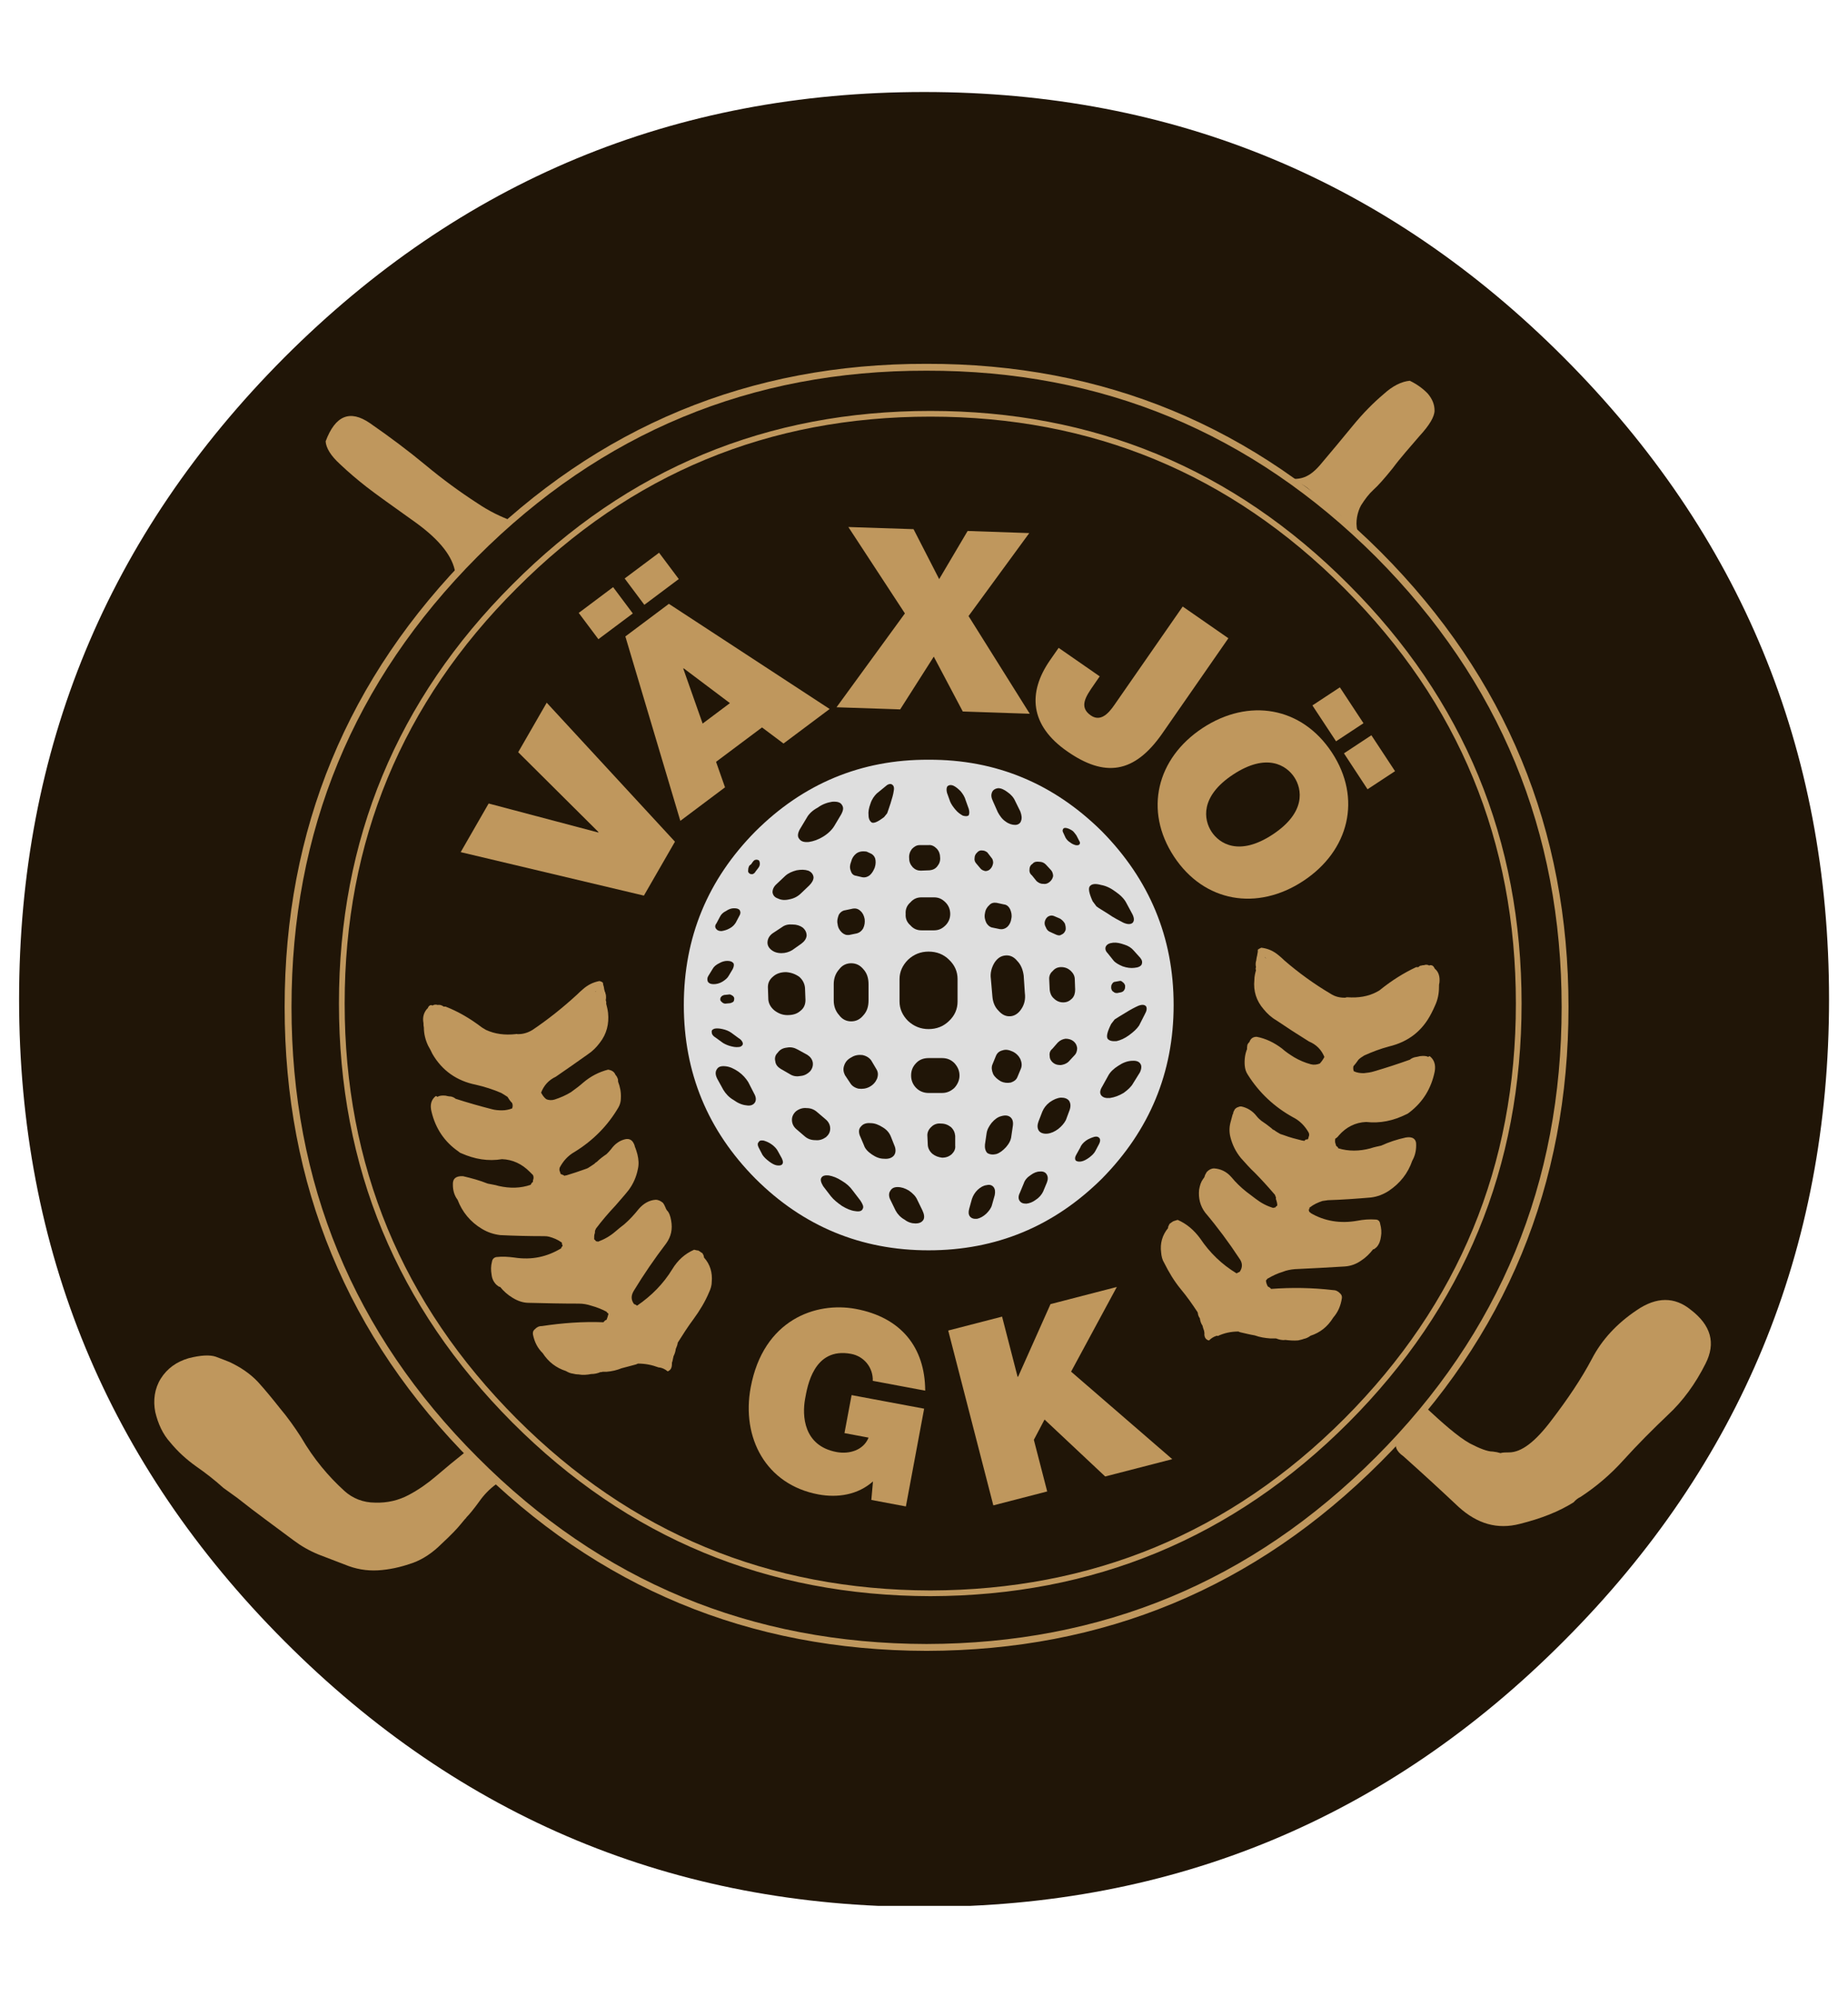<?xml version="1.0" encoding="utf-8"?>
<!-- Generator: Adobe Illustrator 16.0.0, SVG Export Plug-In . SVG Version: 6.00 Build 0)  -->
<!DOCTYPE svg PUBLIC "-//W3C//DTD SVG 1.0//EN" "http://www.w3.org/TR/2001/REC-SVG-20010904/DTD/svg10.dtd">
<svg version="1.0" id="Layer_1" xmlns="http://www.w3.org/2000/svg" xmlns:xlink="http://www.w3.org/1999/xlink" x="0px" y="0px"
	 width="500px" height="540px" viewBox="0 0 500 540" enable-background="new 0 0 500 540" xml:space="preserve">
<g>
	<defs>
		<rect id="SVGID_1_" x="5.165" y="24.88" width="489.707" height="490.487"/>
	</defs>
	<clipPath id="SVGID_2_">
		<use xlink:href="#SVGID_1_"  overflow="visible"/>
	</clipPath>
	<path clip-path="url(#SVGID_2_)" fill="#201507" d="M494.872,270.212c0-67.753-23.876-125.555-71.735-173.509
		C375.411,48.853,317.601,24.88,250.047,24.88c-67.62,0-125.326,23.973-173.147,71.822C29.137,144.657,5.165,202.459,5.165,270.212
		c0,67.738,23.972,125.617,71.735,173.505c47.821,47.945,105.527,71.917,173.147,71.917c67.553,0,125.364-23.972,173.089-71.917
		C470.996,395.829,494.872,337.95,494.872,270.212"/>
	<path clip-path="url(#SVGID_2_)" fill="#DEDEDE" d="M251.223,206.212c-18.014-0.095-33.515,6.399-46.293,19.149
		c-12.751,12.894-19.149,28.29-19.149,46.397c0,18.133,6.398,33.528,19.149,46.402c12.778,12.76,28.279,19.16,46.293,19.16
		c18.098,0,33.494-6.4,46.369-19.16c12.702-12.874,19.177-28.27,19.177-46.402c0-18.108-6.475-33.504-19.177-46.397
		C284.717,212.611,269.32,206.117,251.223,206.212"/>
	
		<path clip-path="url(#SVGID_2_)" fill="none" stroke="#BF975D" stroke-width="1.545" stroke-linecap="round" stroke-linejoin="round" d="
		M410.912,271.357c0-44.096-15.502-81.707-46.599-112.775c-31.098-31.203-68.681-46.694-112.576-46.694
		c-43.972,0-81.468,15.492-112.546,46.694c-31.107,31.068-46.712,68.679-46.712,112.775c0,43.978,15.605,81.569,46.712,112.763
		c31.079,31.116,68.575,46.607,112.546,46.722c43.896-0.114,81.479-15.605,112.576-46.722
		C395.41,352.927,410.912,315.335,410.912,271.357"/>
	
		<path clip-path="url(#SVGID_2_)" fill="none" stroke="#DEDEDE" stroke-width="1.545" stroke-linecap="round" stroke-linejoin="round" d="
		M204.93,225.361c-12.751,12.894-19.14,28.29-19.14,46.397c0,18.133,6.389,33.528,19.14,46.402
		c12.788,12.76,28.279,19.16,46.293,19.16c18.098,0,33.494-6.4,46.378-19.16c12.684-12.874,19.168-28.27,19.168-46.402
		c0-18.108-6.484-33.504-19.168-46.397c-12.884-12.75-28.28-19.245-46.378-19.149C233.209,206.117,217.718,212.611,204.93,225.361"
		/>
	
		<path clip-path="url(#SVGID_2_)" fill="none" stroke="#BF975D" stroke-width="1.858" stroke-linecap="round" stroke-linejoin="round" d="
		M423.451,272.304c0-47.764-16.847-88.584-50.562-122.422c-33.81-33.714-74.534-50.667-122.193-50.572
		c-47.735-0.095-88.479,16.857-122.184,50.572C94.799,183.72,77.941,224.54,77.941,272.304c0,47.826,16.857,88.685,50.572,122.379
		c33.705,33.848,74.449,50.696,122.184,50.791c47.659-0.095,88.383-16.943,122.193-50.791
		C406.604,360.988,423.451,320.13,423.451,272.304"/>
	<path clip-path="url(#SVGID_2_)" fill="#BF975D" d="M374.303,106.625c-2.607,2.197-5.443,5.014-8.356,8.577
		c-2.932,3.553-5.874,7.125-8.815,10.573c-2.923,3.353-5.291,4.107-8.949,3.572c5.225,1.48,6.639,3.591,7.059,4.106
		c1.795,1.996,4.308,3.438,6.494,5.101c1.996,1.452,3.639,3.811,5.521,4.861c-0.621-2.215,0.038-5.081,0.993-6.761
		c1.05-1.662,2.063-3.018,3.324-4.184c1.289-1.146,3.047-3.132,5.243-5.864c2.092-2.827,4.622-5.635,7.229-8.682
		c2.713-2.941,4.088-5.253,4.088-6.915c0-1.671-0.63-3.124-1.776-4.508c-1.261-1.356-2.961-2.598-4.919-3.543
		C379.241,103.159,376.815,104.314,374.303,106.625"/>
	<path clip-path="url(#SVGID_2_)" fill="#BF975D" d="M386.701,261.091c-0.402-0.22-0.842-0.315-1.453-0.095
		c-0.21,0-0.43,0-0.649,0.095c-0.4,0-0.611,0.21-0.831,0.43h-0.61c-3.353,1.567-6.515,3.563-9.522,5.959
		c-0.314,0.306-0.745,0.526-1.07,0.707c-2.378,1.29-5.138,1.69-7.946,1.48c-0.21,0-0.4,0-0.61,0.115h-0.22
		c-1.376,0-2.607-0.306-3.772-1.061c-4.403-2.598-8.605-5.634-12.474-8.978c-0.525-0.535-1.051-0.964-1.547-1.385
		c-1.471-1.242-2.942-1.872-4.728-2.092c-0.316,0.115-0.611,0.306-0.946,0.516c0,0.334,0,0.745-0.095,1.051
		c0,0.21-0.105,0.43-0.105,0.64c-0.115,0.306-0.115,0.621-0.21,1.051c0,0.086,0,0.22-0.086,0.42c-0.124,0.526-0.124,1.051,0,1.576
		c-0.124,0.306-0.124,0.611,0,0.831c-0.221,0.831-0.439,1.662-0.439,2.607c-0.306,3.047,0.525,5.654,2.521,7.965
		c0.927,1.138,2.091,2.207,3.333,2.923c2.941,1.996,5.883,3.901,8.911,5.773c1.996,0.84,3.342,2.196,4.183,4.184
		c-0.314,0.611-0.744,1.261-1.261,1.796c-0.84,0.305-1.576,0.4-2.407,0.19c-1.565-0.42-3.037-1.032-4.508-1.892
		c-1.127-0.706-2.292-1.451-3.323-2.387c-2.092-1.586-4.431-2.713-6.829-3.152c-1.04,0-1.662,0.516-1.977,1.452
		c-0.2,0.114-0.42,0.439-0.535,0.744c-0.095,0.421-0.095,0.86-0.095,1.146c-0.526,1.261-0.745,2.847-0.621,4.412
		c0.095,0.917,0.286,1.681,0.831,2.503c3.047,4.832,7.134,8.691,12.254,11.519c1.881,0.936,3.237,2.426,4.192,4.087
		c0.21,0.421,0.21,0.821,0,1.261c0,0.21-0.104,0.421-0.22,0.612c-0.22,0-0.43,0-0.641,0.114c-0.095,0.095-0.19,0.21-0.305,0.306
		c-0.22-0.096-0.43-0.096-0.535-0.096c-1.652-0.42-3.324-0.821-5.024-1.471c-0.314-0.096-0.629-0.19-0.926-0.306
		c-0.525-0.306-1.165-0.649-1.662-1.051c-0.334-0.095-0.554-0.306-0.745-0.516c-0.945-0.745-1.786-1.395-2.73-2.006
		c-0.402-0.306-0.946-0.822-1.262-1.242c-1.136-1.471-2.606-2.311-4.173-2.635c-0.22,0-0.431,0-0.649,0.114
		c-0.497,0.114-1.041,0.42-1.232,0.936c-0.21,0.344-0.315,0.649-0.315,0.956l-0.114,0.095c-0.21,0.841-0.43,1.566-0.621,2.312
		c-0.325,1.26-0.325,2.616,0,3.877c0.525,2.082,1.452,3.974,2.836,5.654c1.224,1.356,2.388,2.712,3.754,3.974
		c1.872,1.891,3.658,3.878,5.464,5.979c0.085,0.306,0.19,0.516,0.286,0.726c-0.096,0.325,0,0.517,0.115,0.841
		c0.095,0.306,0.219,0.745,0.219,1.165v0.095v0.097c-0.219,0.115-0.43,0.306-0.535,0.516c-0.21,0-0.43,0-0.515,0.114
		c-1.786-0.515-3.354-1.375-4.823-2.502c-0.831-0.649-1.672-1.279-2.521-1.91c-1.443-1.146-2.827-2.483-3.974-3.878
		c-1.347-1.566-2.941-2.273-4.699-2.406c-0.734,0-1.385,0.324-1.996,0.954c-0.21,0.325-0.334,0.612-0.516,0.937
		c0,0.21-0.124,0.42-0.22,0.63c-0.096,0.114-0.21,0.229-0.315,0.421c-0.534,0.726-0.831,1.682-1.031,2.846
		c-0.229,2.274,0.307,4.395,1.652,6.17c3.353,3.974,6.39,8.062,9.216,12.359c0.937,1.241,0.937,2.482,0.105,3.667
		c-0.219,0.076-0.525,0.21-0.83,0.401c-3.974-2.407-7.229-5.539-9.837-9.417c-1.69-2.311-3.688-3.993-6.056-5.024h-0.135
		c-0.42,0.115-0.725,0.211-1.041,0.324c-0.42,0.212-0.735,0.517-1.04,0.707c-0.115,0.134-0.21,0.345-0.21,0.421
		c-0.221,0.325-0.221,0.535-0.221,0.745c-1.566,1.891-2.206,4.183-1.871,6.59c0.085,1.051,0.305,1.986,0.831,2.827
		c1.261,2.502,2.607,4.813,4.508,7.125c1.671,2.006,3.132,4.088,4.498,6.17c0,0.134,0,0.134,0.086,0.134
		c0,0.496,0.211,1.126,0.544,1.527c0.106,0.765,0.297,1.376,0.727,2.006c0.104,0.42,0.21,0.859,0.42,1.376
		c0,0.21,0.096,0.4,0.096,0.611c-0.096,1.05,0.306,1.796,1.165,2.005h0.086c0.65-0.648,1.385-1.069,2.102-1.261
		c0.114,0,0.21,0,0.21,0.096c1.777-0.84,3.658-1.241,5.654-1.241c0.096,0.095,0.209,0.095,0.43,0.19
		c1.355,0.307,2.713,0.65,3.973,0.86c1.375,0.496,2.722,0.707,4.203,0.821h0.916h0.631c0.85,0.325,1.681,0.534,2.512,0.4
		c1.08,0.134,2.331,0.229,3.457,0.134c0.535-0.134,1.032-0.209,1.576-0.421c0.621-0.113,1.271-0.438,1.796-0.84
		c2.607-0.859,4.595-2.406,6.17-4.946c1.26-1.452,1.977-3.114,2.311-5.196c0.096-0.554-0.134-1.051-0.554-1.375
		c-0.497-0.536-1.137-0.841-1.977-0.841c-5.436-0.63-11.003-0.727-16.629-0.306c-0.123-0.21-0.43-0.421-0.754-0.611h-0.096
		c-0.314-0.554-0.525-1.165-0.525-1.7c0.105-0.115,0.211-0.21,0.307-0.305c0-0.115,0.114-0.211,0.219-0.211
		c1.261-0.745,2.607-1.375,3.964-1.776c1.051-0.439,2.216-0.649,3.352-0.745c4.509-0.21,8.997-0.439,13.525-0.726
		c1.565-0.115,3.027-0.631,4.383-1.586c1.271-0.82,2.312-1.871,3.229-3.037c0.134,0,0.22-0.095,0.344-0.095
		c0.211-0.211,0.42-0.325,0.621-0.516c0.726-0.841,1.031-1.796,1.165-2.847c0.21-1.146,0.096-2.292-0.22-3.458
		c-0.095-0.707-0.525-1.146-1.261-1.146c-1.662-0.114-3.229,0-4.919,0.325c-4.604,0.82-8.901,0.113-12.654-2.102v-0.096
		c-0.125,0-0.229-0.114-0.315-0.21c-0.114-0.21-0.21-0.42-0.114-0.745c0.114,0,0.114-0.096,0.2-0.096l-0.086-0.114
		c0-0.096,0-0.21,0.086-0.21c1.061-0.84,2.197-1.356,3.458-1.776c0.524-0.096,0.944-0.096,1.461-0.21
		c3.887-0.114,7.755-0.401,11.623-0.727c1.785-0.21,3.371-0.841,4.832-1.776c3.134-2.102,5.225-4.813,6.381-8.176
		c0.717-1.261,1.051-2.616,1.051-4.183c0.096-1.681-0.966-2.427-2.827-2.082c-2.312,0.497-4.518,1.223-6.6,2.178
		c-0.965,0.229-2.006,0.42-2.923,0.744c-3.046,0.821-5.97,0.821-8.7,0c-0.097-0.21-0.211-0.438-0.43-0.516
		c-0.097-0.095-0.211-0.229-0.211-0.229c0-0.096,0-0.211-0.096-0.42c-0.19-0.42-0.19-0.937-0.095-1.452
		c0.401-0.211,0.734-0.535,0.954-0.86c1.987-2.272,4.489-3.533,7.402-3.648c3.782,0.421,7.344-0.324,10.917-2.101
		c0.296-0.095,0.516-0.306,0.821-0.516c3.667-2.828,5.874-6.494,6.799-10.984c0.335-1.795-0.095-3.246-1.355-4.201
		c-0.113,0-0.306,0.115-0.4,0.21c-0.555-0.307-1.262-0.307-2.216-0.21c-0.431,0.115-0.945,0.21-1.471,0.305
		c-0.401,0.115-0.956,0.345-1.261,0.65c-3.143,1.126-6.361,2.178-9.618,3.133c-0.955,0.306-1.882,0.42-2.836,0.516
		c-0.946,0-1.863-0.096-2.713-0.516c-0.201-0.439-0.201-0.955-0.114-1.357c0.534-0.649,0.964-1.164,1.365-1.775
		c0.43-0.439,0.945-0.745,1.576-1.146c2.11-0.955,4.374-1.814,6.686-2.426c5.253-1.261,9.006-4.202,11.433-8.915
		c0.4-0.736,0.716-1.452,1.04-2.188c0.735-1.567,1.051-3.257,1.051-4.919c0-0.43,0-0.831,0.114-1.166
		c0.191-1.662-0.209-3.037-1.28-3.868v-0.096c-0.095,0-0.095-0.124-0.095-0.124c-0.21-0.401-0.515-0.707-0.944-0.707
		C386.91,260.996,386.814,260.996,386.701,261.091 M342.317,258.875c0.087,0,0.087,0,0.087,0.125c0.123,0,0.229,0.095,0.229,0.095
		c-0.105,0-0.229-0.095-0.315-0.095V258.875z"/>
	<path clip-path="url(#SVGID_2_)" fill="#BF975D" d="M403.873,392.505h-0.096c-1.251,0-3.343-0.765-6.084-2.196
		c-3.229-1.795-7.555-5.654-11.643-9.455c-9.159,7.125-10.104,10.276-6.361,12.912c5.033,4.489,10.048,9.093,14.957,13.715
		c5.053,4.585,10.487,6.17,16.571,4.585c5.749-1.434,10.572-3.324,14.564-5.846c0.496-0.61,1.231-1.165,1.872-1.451
		c4.184-2.751,8.052-5.998,11.623-9.972c3.878-4.278,7.86-8.252,11.947-12.147c4.06-3.745,7.508-8.463,10.239-13.925
		c2.826-5.541,1.471-10.354-3.983-14.537c-4.374-3.572-9.292-3.572-14.641,0.095c-5.339,3.572-9.437,7.967-12.139,13.181
		c-2.827,5.348-6.514,10.812-10.907,16.561c-4.403,5.846-8.146,8.711-11.519,8.711c-0.841,0-1.671,0-2.312,0.191
		C405.354,392.734,404.723,392.601,403.873,392.505"/>
	<path clip-path="url(#SVGID_2_)" fill="#BF975D" d="M100.052,114.4c-5.349-3.658-9.321-2.091-11.948,4.938
		c0.114,1.767,1.366,3.878,3.877,6.161c2.417,2.302,4.813,4.298,7.211,6.18c2.321,1.805,6.829,5.033,13.313,9.646
		c6.504,4.708,10.048,9.216,10.688,13.62c5.749-5.788,10.773-10.487,15.185-14.145c-2.827-1.051-5.959-2.521-9.226-4.728
		c-4.813-3.113-9.531-6.581-13.925-10.238C110.414,121.84,105.381,118.086,100.052,114.4"/>
	<path clip-path="url(#SVGID_2_)" fill="#BF975D" d="M157.615,267.576c-0.526,0.43-1.042,0.945-1.471,1.356
		c-3.877,3.562-7.851,6.723-12.034,9.541c-1.146,0.722-2.512,1.161-3.782,1.161h-0.306c-0.115,0-0.306-0.096-0.525,0
		c-2.913,0.306-5.558,0-8.051-1.161c-0.325-0.2-0.726-0.42-1.042-0.63c-3.151-2.407-6.398-4.308-9.847-5.654h-0.544
		c-0.21-0.21-0.497-0.314-0.831-0.43c-0.306,0-0.516-0.095-0.726,0c-0.536-0.191-1.041-0.095-1.366,0.115
		c-0.201,0-0.315,0-0.42-0.115c-0.516,0.115-0.726,0.335-0.926,0.851c0,0,0,0.096-0.124,0.096c-0.936,1.05-1.356,2.311-1.041,3.973
		c0,0.43,0,0.735,0.105,1.165c0,1.695,0.411,3.356,1.156,4.924c0.42,0.745,0.831,1.471,1.146,2.196
		c2.607,4.508,6.599,7.335,11.824,8.366c2.311,0.536,4.622,1.261,6.819,2.217c0.525,0.305,1.051,0.63,1.681,1.05
		c0.315,0.516,0.716,1.146,1.251,1.662c0.2,0.516,0.2,0.937,0,1.471c-0.832,0.306-1.786,0.516-2.722,0.516
		c-0.946,0-1.9-0.076-2.731-0.306c-3.353-0.859-6.581-1.775-9.837-2.827c-0.325-0.305-0.832-0.516-1.261-0.611
		c-0.505,0-1.05-0.133-1.452-0.229c-0.964-0.095-1.681,0-2.206,0.325c-0.105-0.096-0.325-0.229-0.431-0.229
		c-1.251,0.955-1.662,2.406-1.146,4.316c1.051,4.394,3.458,8.061,7.23,10.658c0.22,0.229,0.525,0.421,0.831,0.517
		c3.572,1.585,7.23,2.216,11.003,1.585c2.827,0.115,5.338,1.242,7.526,3.457c0.22,0.211,0.535,0.535,0.84,0.841
		c0.21,0.42,0.21,0.955,0,1.433v0.344c0,0.096-0.095,0.21-0.21,0.21c-0.191,0.21-0.306,0.42-0.411,0.649
		c-2.731,0.937-5.559,1.014-8.691,0.307c-0.955-0.307-1.996-0.421-2.932-0.631c-2.207-0.879-4.384-1.472-6.695-2.006
		c-1.881-0.095-2.827,0.649-2.731,2.33c0,1.548,0.411,2.924,1.27,4.051c1.241,3.266,3.448,5.998,6.599,7.869
		c1.557,0.936,3.124,1.451,4.919,1.681c3.868,0.191,7.736,0.287,11.614,0.287c0.411,0,0.936,0,1.461,0.114
		c1.365,0.325,2.502,0.84,3.562,1.586c0.096,0.095,0.096,0.21,0.096,0.305v0.211c0.21,0.209,0.21,0.534,0,0.61
		c-0.096,0.135-0.191,0.23-0.191,0.325v0.114c-3.792,2.312-7.965,3.248-12.674,2.522c-1.566-0.211-3.257-0.325-4.919-0.134
		c-0.63,0.134-1.05,0.534-1.165,1.261c-0.306,1.164-0.306,2.311-0.105,3.457c0.105,1.069,0.526,1.986,1.27,2.731
		c0.22,0.21,0.43,0.324,0.717,0.554c0.115,0,0.22,0.076,0.334,0.076c0.936,1.146,1.986,2.102,3.343,2.923
		c1.356,0.84,2.827,1.376,4.393,1.376c4.508,0.113,8.997,0.21,13.514,0.21c1.261,0,2.302,0.21,3.362,0.553
		c1.451,0.401,2.817,0.918,4.173,1.644c0,0,0,0.096,0.201,0.229c0,0.076,0.114,0.209,0.334,0.267
		c-0.124,0.555-0.334,1.185-0.535,1.7h-0.105c-0.42,0.211-0.525,0.42-0.745,0.65c-5.53-0.23-11.203,0.209-16.628,1.03
		c-0.86,0-1.385,0.306-1.9,0.842c-0.526,0.42-0.621,0.916-0.526,1.471c0.43,2.081,1.261,3.647,2.627,5.004
		c1.566,2.407,3.667,3.992,6.265,4.833c0.544,0.306,1.156,0.63,1.891,0.707c0.43,0.114,0.955,0.21,1.48,0.21
		c1.261,0.229,2.407,0.114,3.467-0.096c0.917,0,1.767-0.191,2.493-0.516c0.219,0,0.42,0,0.63-0.096h1.05
		c1.452-0.114,2.827-0.439,4.078-0.955c1.251-0.306,2.627-0.707,3.887-1.032c0.191-0.114,0.402-0.114,0.506-0.228
		c1.987,0,3.764,0.343,5.654,1.049h0.201c0.735,0.115,1.48,0.439,2.216,1.052c0.831-0.325,1.155-0.937,1.155-2.101
		c0-0.212,0-0.421,0.105-0.497c0.104-0.555,0.22-1.07,0.324-1.49c0.296-0.611,0.506-1.146,0.611-1.986
		c0.22-0.517,0.439-1.031,0.516-1.567v-0.095c1.376-2.196,2.722-4.298,4.298-6.418c1.681-2.293,3.133-4.7,4.184-7.202
		c0.439-0.936,0.735-1.891,0.735-2.846c0.21-2.483-0.411-4.699-2.091-6.57c0-0.211-0.096-0.421-0.182-0.746
		c-0.134-0.114-0.22-0.305-0.22-0.42c-0.43-0.21-0.745-0.534-1.166-0.744c-0.324,0-0.63-0.097-1.041-0.192h-0.105
		c-2.426,1.052-4.413,2.828-5.864,5.234c-2.426,3.974-5.654,7.22-9.532,9.875c-0.306-0.229-0.525-0.343-0.84-0.438
		c-0.84-1.165-0.84-2.331,0-3.667c2.627-4.317,5.559-8.597,8.682-12.685c1.365-1.891,1.795-3.878,1.365-6.265
		c-0.21-1.165-0.506-2.102-1.146-2.731c-0.125-0.229-0.219-0.325-0.306-0.535c0-0.096-0.095-0.306-0.22-0.516
		c-0.095-0.307-0.315-0.631-0.525-0.955c-0.63-0.516-1.242-0.84-1.996-0.84c-1.777,0.114-3.334,1.049-4.594,2.521
		c-1.156,1.452-2.407,2.827-3.878,4.106c-0.84,0.612-1.681,1.337-2.406,1.949c-1.452,1.261-3.038,2.14-4.699,2.751
		c-0.22-0.097-0.324-0.097-0.535-0.097c-0.21-0.229-0.296-0.439-0.516-0.515v-0.229c0-0.421,0-0.859,0.086-1.166
		c0.133-0.305,0.133-0.516,0.133-0.82c0-0.211,0.181-0.439,0.296-0.746c1.566-2.081,3.362-4.183,5.234-6.169
		c1.146-1.356,2.406-2.712,3.563-4.183c1.251-1.683,2.091-3.573,2.502-5.655c0.325-1.356,0.22-2.616-0.104-3.992
		c-0.21-0.726-0.402-1.451-0.727-2.178v-0.114c-0.105-0.325-0.21-0.63-0.42-0.954c-0.306-0.517-0.735-0.841-1.347-0.937h-0.544
		c-1.671,0.305-3.027,1.261-4.087,2.731c-0.401,0.516-0.831,0.955-1.242,1.356c-0.955,0.649-1.786,1.26-2.616,2.081
		c-0.21,0.097-0.507,0.325-0.64,0.517c-0.63,0.439-1.127,0.744-1.777,1.164c-0.2,0.097-0.516,0.229-0.84,0.325
		c-1.662,0.611-3.333,1.146-5.024,1.662c-0.114,0-0.295,0-0.515,0.115c-0.105-0.115-0.21-0.211-0.315-0.211
		c-0.325-0.096-0.42-0.229-0.621-0.229c-0.105-0.192-0.22-0.401-0.22-0.612c-0.21-0.305-0.21-0.726-0.105-1.164
		c0.946-1.777,2.206-3.229,4.078-4.279c4.919-3.037,8.911-7.03,11.833-12.034c0.42-0.745,0.64-1.566,0.64-2.426
		c0.095-1.661-0.22-3.132-0.745-4.488c0-0.325,0-0.746-0.2-1.051c-0.105-0.307-0.315-0.611-0.525-0.841
		c-0.325-0.822-1.042-1.242-1.996-1.375c-2.503,0.649-4.709,1.796-6.686,3.477c-1.05,0.935-2.197,1.776-3.362,2.617
		c-1.375,0.84-2.818,1.471-4.403,1.986c-0.735,0.229-1.566,0.229-2.292-0.115c-0.64-0.497-1.042-1.127-1.366-1.758
		c0.726-1.891,1.987-3.361,3.973-4.298c2.932-1.985,5.864-4.087,8.691-6.074c1.261-0.84,2.311-1.891,3.248-3.151
		c1.786-2.292,2.521-5.028,2.197-8.075c-0.096-0.83-0.306-1.662-0.516-2.493c0.105-0.314,0-0.524-0.105-0.954
		c0.105-0.402,0.105-0.927,0-1.567c-0.105-0.115-0.105-0.22-0.105-0.401c-0.21-0.334-0.21-0.649-0.315-0.956
		c0-0.21-0.105-0.43-0.105-0.64c-0.114-0.315-0.22-0.716-0.22-1.051c-0.191-0.305-0.611-0.401-0.936-0.516
		C160.433,265.608,158.99,266.344,157.615,267.576 M161.282,268.006c-0.115,0.095-0.21,0.095-0.296,0.181
		c0-0.086,0.181-0.086,0.181-0.181H161.282z"/>
	<path clip-path="url(#SVGID_2_)" fill="#BF975D" d="M58.362,366.852c-1.565-0.517-3.992-0.439-7.344,0.42
		c-3.228,0.956-5.75,2.713-7.536,5.539c-1.672,2.714-2.092,5.865-1.471,9.017c0.745,3.133,2.005,5.96,4.088,8.252
		c1.996,2.426,4.298,4.527,6.915,6.398c2.731,1.893,5.129,3.783,7.44,5.865c1.041,0.745,2.301,1.661,3.763,2.712
		c2.626,2.082,5.138,3.992,7.545,5.77c2.703,1.985,5.225,3.877,7.746,5.749c1.996,1.49,4.183,2.75,6.695,3.781
		c2.417,0.937,5.139,1.968,8.176,3.134c2.922,1.051,5.969,1.375,9.006,1.051c3.133-0.307,5.855-1.051,8.481-1.987
		c2.502-0.936,5.12-2.598,7.65-5.138c2.598-2.407,4.278-4.185,5.109-5.234c0.956-1.165,1.366-1.662,1.471-1.662v-0.114
		c1.051-1.051,2.197-2.521,3.572-4.394c1.242-1.776,2.827-3.438,4.603-4.698c1.882-1.396-0.382-2.389-2.579-4.185
		c-2.311-1.681-2.34-4.049-5.692-4.583c-2.512,1.986-5.769,4.68-8.081,6.666c-2.177,1.872-4.708,3.648-7.315,5.023
		c-2.731,1.452-5.759,2.196-9.121,2.082c-3.229,0-6.056-1.146-8.271-3.133c-2.302-2.101-4.289-4.183-6.179-6.493
		c-1.987-2.408-3.868-5.12-5.654-8.176c-1.671-2.598-3.543-5.234-5.654-7.736c-1.977-2.503-3.964-4.929-5.96-7.126
		c-2.091-2.215-4.708-3.973-7.65-5.348C61.189,367.902,59.929,367.463,58.362,366.852"/>
	<path clip-path="url(#SVGID_2_)" fill="#201507" d="M218.243,221.188l-1.882,3.133c-0.544,1.05-0.64,1.9-0.114,2.521
		c0.516,0.736,1.375,0.946,2.607,0.832c1.26-0.191,2.521-0.622,3.877-1.452c1.375-0.85,2.426-1.9,3.037-2.941l1.815-3.047
		c0.611-1.137,0.707-1.872,0.21-2.588c-0.43-0.735-1.375-0.945-2.636-0.85c-1.261,0.2-2.617,0.64-3.878,1.566
		C219.905,219.096,218.854,220.042,218.243,221.188"/>
	<path clip-path="url(#SVGID_2_)" fill="#201507" d="M241.261,212.086c-0.497-0.22-1.137,0-1.757,0.611l-2.302,1.881
		c-0.64,0.649-1.289,1.481-1.691,2.741c-0.43,1.165-0.63,2.206-0.516,3.123c0,1.07,0.42,1.7,0.917,1.997
		c0.649,0.22,1.709-0.296,3.256-1.461l0.859-1.051c0.191-0.525,0.516-1.442,0.926-2.712c0.42-1.375,0.736-2.397,0.86-3.353
		C241.996,212.917,241.814,212.401,241.261,212.086"/>
	<path clip-path="url(#SVGID_2_)" fill="#201507" d="M257.822,212.391c-0.641-0.21-1.166-0.095-1.471,0.22
		c-0.307,0.401-0.307,1.041-0.125,1.776l0.859,2.397c0.315,0.745,0.85,1.48,1.471,2.207c0.621,0.744,1.356,1.241,1.978,1.576
		c0.735,0.191,1.261,0.191,1.566-0.115c0.21-0.411,0.21-1.05,0-1.757l-0.831-2.311c-0.22-0.85-0.735-1.681-1.356-2.426
		C259.178,213.222,258.557,212.707,257.822,212.391"/>
	<path clip-path="url(#SVGID_2_)" fill="#201507" d="M274.669,216.604c-0.411-0.956-1.146-1.787-2.092-2.426
		c-0.83-0.621-1.661-1.051-2.492-1.051c-0.85,0.096-1.481,0.525-1.69,1.146c-0.306,0.735-0.191,1.461,0.314,2.512l1.261,2.837
		c0.517,0.945,1.166,1.9,2.092,2.511c0.85,0.649,1.776,0.927,2.607,0.927c0.735,0,1.385-0.411,1.566-1.022
		c0.315-0.735,0.21-1.585-0.182-2.636L274.669,216.604z"/>
	<path clip-path="url(#SVGID_2_)" fill="#201507" d="M287.668,224.11c-0.22,0.334-0.22,0.64,0,1.041l0.64,1.385
		c0.307,0.515,0.707,0.945,1.231,1.261c0.526,0.42,1.051,0.611,1.48,0.735c0.517,0.086,0.917,0,1.052-0.22
		c0.199-0.315,0.199-0.516-0.135-1.051l-0.706-1.375c-0.334-0.401-0.641-0.927-1.041-1.232c-0.65-0.43-1.175-0.65-1.575-0.735
		C288.088,223.795,287.764,223.919,287.668,224.11"/>
	<path clip-path="url(#SVGID_2_)" fill="#201507" d="M301.774,241.082c-1.232-0.927-2.589-1.567-3.85-1.777
		c-1.471-0.411-2.415-0.314-2.941,0.21c-0.62,0.526-0.4,1.882,0.641,4.184l1.021,1.375c0.64,0.525,1.806,1.146,3.257,2.092
		c1.471,1.05,2.827,1.662,3.992,2.311c1.137,0.516,1.967,0.516,2.521,0.086c0.496-0.516,0.496-1.251,0-2.302l-1.69-3.132
		C304.2,243.078,303.159,242.028,301.774,241.082"/>
	<path clip-path="url(#SVGID_2_)" fill="#201507" d="M308.908,260.776c0.211-0.612,0.115-1.156-0.4-1.776l-1.795-1.997
		c-0.632-0.735-1.462-1.26-2.513-1.576c-1.146-0.401-2.091-0.611-3.037-0.515c-1.051,0.114-1.662,0.43-1.978,1.051
		c-0.219,0.516-0.114,1.165,0.497,1.776l1.596,1.996c0.496,0.611,1.451,1.146,2.492,1.576c1.165,0.401,2.216,0.516,3.142,0.401
		C307.982,261.616,308.622,261.311,308.908,260.776"/>
	<path clip-path="url(#SVGID_2_)" fill="#201507" d="M304.42,266.535c-0.105-0.401-0.314-0.736-0.64-0.937
		c-0.297-0.325-0.631-0.43-0.927-0.325l-1.165,0.21c-0.315,0-0.63,0.22-0.84,0.649c-0.21,0.296-0.21,0.611-0.21,1.041
		c0.085,0.401,0.21,0.831,0.64,1.022c0.314,0.325,0.62,0.325,1.041,0.325l1.05-0.21c0.307-0.115,0.621-0.22,0.831-0.649
		C304.42,267.366,304.42,266.965,304.42,266.535"/>
	<path clip-path="url(#SVGID_2_)" fill="#201507" d="M301.593,275.655l-0.954,1.233c-1.042,2.096-1.357,3.376-0.946,4.006
		c0.42,0.517,1.165,0.726,2.417,0.63c1.04-0.229,2.205-0.745,3.352-1.585c1.146-0.841,2.092-1.667,2.731-2.621l1.547-3.047
		c0.545-0.946,0.64-1.662,0.325-2.178c-0.42-0.43-1.032-0.526-2.091-0.115c-0.946,0.42-2.112,1.032-3.438,1.863
		C303.149,274.701,302.204,275.226,301.593,275.655"/>
	<path clip-path="url(#SVGID_2_)" fill="#201507" d="M279.188,236.688l1.261,1.566c0.515,0.43,1.012,0.745,1.775,0.745
		c0.735,0.114,1.262-0.105,1.786-0.535c0.497-0.43,0.821-0.945,0.927-1.566c0-0.611-0.22-1.261-0.62-1.662l-1.357-1.471
		c-0.545-0.554-1.165-0.735-1.776-0.735c-0.734-0.096-1.385,0-1.786,0.516c-0.524,0.315-0.85,0.831-0.85,1.576
		C278.451,235.638,278.662,236.287,279.188,236.688"/>
	<path clip-path="url(#SVGID_2_)" fill="#201507" d="M282.749,248.952c-0.22,0.611-0.115,1.261,0.21,1.776
		c0.22,0.621,0.621,1.05,1.137,1.261l1.576,0.716c0.649,0.306,1.137,0.306,1.566,0c0.516-0.2,0.85-0.621,1.079-1.231
		c0.085-0.526,0-1.175-0.229-1.796c-0.334-0.516-0.734-0.946-1.279-1.28l-1.662-0.707c-0.525-0.22-1.051-0.124-1.472,0.096
		C283.265,247.997,282.959,248.398,282.749,248.952"/>
	<path clip-path="url(#SVGID_2_)" fill="#201507" d="M268.203,231.885l-1.069-1.385c-0.42-0.315-0.85-0.525-1.356-0.525
		c-0.525-0.096-1.042,0.124-1.375,0.525c-0.487,0.43-0.716,0.956-0.716,1.49c-0.115,0.611,0.095,1.127,0.496,1.557l1.069,1.27
		c0.315,0.43,0.84,0.611,1.356,0.726c0.525,0,1.051-0.21,1.386-0.63c0.4-0.41,0.609-0.926,0.715-1.576
		C268.709,232.82,268.604,232.286,268.203,231.885"/>
	<path clip-path="url(#SVGID_2_)" fill="#201507" d="M255.835,250.203c0.821-0.831,1.261-1.891,1.261-3.037
		c0-1.261-0.439-2.312-1.261-3.143c-0.937-0.945-1.881-1.375-3.143-1.375h-3.352c-1.261,0-2.206,0.43-3.037,1.375
		c-0.955,0.831-1.356,1.881-1.261,3.143c-0.095,1.146,0.306,2.206,1.261,3.037c0.831,0.936,1.776,1.366,3.037,1.366h3.352
		C253.954,251.568,254.898,251.139,255.835,250.203"/>
	<path clip-path="url(#SVGID_2_)" fill="#201507" d="M269.655,244.129c-0.735-0.105-1.442,0-1.996,0.63
		c-0.611,0.535-1.041,1.261-1.166,2.197c-0.209,0.945,0,1.776,0.335,2.511c0.401,0.745,1.051,1.261,1.671,1.357l2.093,0.43
		c0.725,0.085,1.365-0.115,1.977-0.64c0.554-0.525,0.965-1.356,1.06-2.216c0.2-0.917,0-1.758-0.314-2.493
		c-0.402-0.831-0.946-1.26-1.691-1.346L269.655,244.129z"/>
	<path clip-path="url(#SVGID_2_)" fill="#201507" d="M272.052,258.359c-1.261,0.114-2.187,0.735-3.009,1.996
		c-0.744,1.261-1.174,2.732-0.954,4.298l0.41,4.708c0.114,1.566,0.631,2.942,1.681,3.963c0.946,1.069,1.997,1.586,3.258,1.471
		c1.137-0.095,2.187-0.831,2.922-1.996c0.832-1.232,1.137-2.703,0.927-4.269l-0.314-4.737c-0.211-1.547-0.727-2.913-1.758-3.964
		C274.268,258.674,273.218,258.264,272.052,258.359"/>
	<path clip-path="url(#SVGID_2_)" fill="#201507" d="M259.082,270.833v-6.084c0-1.997-0.745-3.753-2.301-5.225
		c-1.481-1.48-3.354-2.206-5.559-2.206c-2.092,0-3.974,0.726-5.541,2.206c-1.471,1.471-2.301,3.228-2.301,5.225v6.084
		c0,1.977,0.831,3.772,2.301,5.233c1.567,1.461,3.448,2.206,5.541,2.206c2.205,0,4.077-0.745,5.559-2.206
		C258.337,274.605,259.082,272.81,259.082,270.833"/>
	<path clip-path="url(#SVGID_2_)" fill="#201507" d="M289.636,262.447c-0.717-0.621-1.538-0.936-2.493-0.936
		c-0.945,0-1.69,0.315-2.312,1.05c-0.727,0.611-1.041,1.442-0.945,2.407l0.124,2.693c0.095,0.859,0.401,1.7,1.137,2.339
		c0.735,0.716,1.566,1.051,2.512,1.051c0.965,0,1.69-0.335,2.407-1.051c0.62-0.64,0.831-1.48,0.831-2.425l-0.096-2.703
		C290.801,263.918,290.399,263.173,289.636,262.447"/>
	<path clip-path="url(#SVGID_2_)" fill="#201507" d="M290.399,281.524c-0.544-0.42-1.261-0.649-2.092-0.649
		c-0.765,0.097-1.499,0.421-2.12,1.051l-1.471,1.681c-0.621,0.517-0.831,1.146-0.707,1.987c0,0.744,0.401,1.356,0.917,1.776
		c0.631,0.515,1.261,0.63,2.102,0.63c0.726-0.115,1.471-0.325,2.11-0.936l1.538-1.662c0.554-0.516,0.764-1.279,0.764-2.006
		C291.326,282.556,291.01,282.021,290.399,281.524"/>
	<path clip-path="url(#SVGID_2_)" fill="#201507" d="M282.014,300.588l-1.051,2.713c-0.334,0.917-0.334,1.776,0.096,2.426
		c0.401,0.611,1.271,0.917,2.312,0.82c1.041-0.113,1.986-0.553,2.941-1.26c0.927-0.726,1.651-1.585,2.082-2.426l1.051-2.827
		c0.315-1.05,0.191-1.776-0.21-2.407c-0.525-0.63-1.271-0.82-2.216-0.82c-1.041,0.096-1.968,0.516-3.009,1.241
		C283.056,298.773,282.414,299.634,282.014,300.588"/>
	<path clip-path="url(#SVGID_2_)" fill="#201507" d="M268.489,287.904c-0.276,0.727-0.181,1.566,0.22,2.522
		c0.421,0.821,1.166,1.432,2.092,1.985c0.831,0.401,1.776,0.497,2.723,0.307c0.84-0.307,1.48-0.727,1.786-1.567l0.926-2.216
		c0.315-0.821,0.22-1.661-0.182-2.598c-0.43-0.841-1.174-1.585-2.101-2.005c-0.955-0.42-1.776-0.631-2.723-0.307
		c-0.859,0.211-1.48,0.727-1.795,1.567L268.489,287.904z"/>
	<path clip-path="url(#SVGID_2_)" fill="#201507" d="M258.223,294.17c0.859-0.937,1.385-2.101,1.385-3.323
		c0-1.376-0.525-2.426-1.385-3.382c-0.927-0.916-1.986-1.355-3.324-1.355h-3.686c-1.347,0-2.493,0.439-3.343,1.355
		c-0.927,0.956-1.356,2.006-1.356,3.382c0,1.223,0.43,2.387,1.356,3.323c0.85,0.859,1.997,1.376,3.343,1.376h3.686
		C256.236,295.546,257.296,295.029,258.223,294.17"/>
	<path clip-path="url(#SVGID_2_)" fill="#201507" d="M270.916,301.811c-0.946,0.229-1.777,0.841-2.607,1.796
		c-0.744,0.955-1.261,1.892-1.386,2.94l-0.43,2.924c-0.095,0.937,0.115,1.776,0.641,2.311c0.64,0.401,1.47,0.517,2.406,0.287
		c0.946-0.287,1.776-0.937,2.637-1.853c0.83-0.955,1.347-1.911,1.451-2.962l0.43-2.922c0.115-1.031-0.095-1.776-0.744-2.292
		C272.692,301.601,271.967,301.505,270.916,301.811"/>
	<path clip-path="url(#SVGID_2_)" fill="#201507" d="M258.442,307.159c-0.096-0.937-0.401-1.661-1.146-2.388
		c-0.85-0.649-1.681-0.955-2.731-0.955c-0.927-0.114-1.872,0.21-2.492,0.822c-0.765,0.648-1.166,1.488-1.166,2.311l0.124,2.731
		c0.067,0.84,0.497,1.661,1.232,2.311c0.765,0.611,1.595,0.918,2.636,1.051c1.052,0,1.883-0.305,2.617-0.954
		c0.611-0.611,1.041-1.356,0.927-2.312V307.159z"/>
	<path clip-path="url(#SVGID_2_)" fill="#201507" d="M262.96,324.217l-0.735,2.655c-0.22,0.821-0.22,1.528,0.21,2.082
		c0.42,0.496,1.05,0.707,1.968,0.611c0.85-0.211,1.595-0.611,2.426-1.356c0.736-0.726,1.375-1.566,1.566-2.388l0.744-2.636
		c0.182-0.955,0.097-1.662-0.314-2.196c-0.43-0.517-1.042-0.727-1.901-0.517c-0.831,0.097-1.575,0.517-2.405,1.261
		C263.781,322.44,263.266,323.301,262.96,324.217"/>
	<path clip-path="url(#SVGID_2_)" fill="#201507" d="M275.93,322.555c-0.43,0.841-0.43,1.566-0.096,2.102
		c0.411,0.611,0.927,0.82,1.872,0.82c0.831-0.095,1.681-0.4,2.521-1.031c0.955-0.63,1.566-1.355,1.996-2.215l1.041-2.503
		c0.315-0.84,0.315-1.566-0.086-2.195c-0.334-0.536-0.955-0.841-1.814-0.746c-0.831,0-1.662,0.344-2.492,0.955
		c-0.946,0.611-1.596,1.356-1.892,2.293L275.93,322.555z"/>
	<path clip-path="url(#SVGID_2_)" fill="#201507" d="M292.491,314.074c0.735-0.115,1.442-0.516,2.187-1.052
		c0.832-0.629,1.347-1.146,1.682-1.775l1.051-1.986c0.305-0.611,0.305-1.165,0.095-1.471c-0.314-0.401-0.744-0.536-1.356-0.401
		c-0.734,0.21-1.565,0.516-2.311,1.031c-0.831,0.63-1.347,1.261-1.567,1.891l-1.04,1.872c-0.43,0.727-0.43,1.165-0.221,1.586
		C291.326,314.074,291.841,314.169,292.491,314.074"/>
	<path clip-path="url(#SVGID_2_)" fill="#201507" d="M308.413,289.987c0.495-1.052,0.495-1.873,0.095-2.388
		c-0.43-0.649-1.261-0.842-2.427-0.746c-1.146,0.097-2.311,0.517-3.542,1.357c-1.166,0.725-2.207,1.681-2.731,2.73l-1.566,2.827
		c-0.641,1.031-0.736,1.777-0.307,2.407c0.517,0.631,1.251,0.821,2.397,0.727c1.261-0.192,2.397-0.612,3.658-1.356
		c1.166-0.841,2.091-1.681,2.607-2.637L308.413,289.987z"/>
	<path clip-path="url(#SVGID_2_)" fill="#201507" d="M254.354,231.77c0-0.84-0.315-1.671-0.927-2.321
		c-0.62-0.611-1.355-1.041-2.215-0.926h-2.397c-0.831,0-1.471,0.411-2.092,1.051c-0.544,0.707-0.831,1.576-0.735,2.512
		c0,0.946,0.305,1.681,0.955,2.417c0.612,0.621,1.347,0.926,2.178,0.926l2.407-0.095c0.851-0.086,1.595-0.42,2.11-1.137
		C254.174,233.546,254.469,232.715,254.354,231.77"/>
	<path clip-path="url(#SVGID_2_)" fill="#201507" d="M235.301,236.688c0.612-0.516,1.042-1.261,1.375-2.092
		c0.306-0.955,0.306-1.786,0.096-2.512c-0.21-0.621-0.736-1.156-1.356-1.375l-0.946-0.43c-1.261-0.182-2.092,0-2.827,0.545
		c-0.65,0.515-1.146,1.26-1.366,2.206c-0.325,0.831-0.42,1.566-0.115,2.397c0.219,0.745,0.649,1.261,1.385,1.375l1.777,0.411
		C233.945,237.329,234.584,237.214,235.301,236.688"/>
	<path clip-path="url(#SVGID_2_)" fill="#201507" d="M215.531,235.333c-1.165,0.305-2.206,0.735-3.037,1.48l-2.312,2.178
		c-0.831,0.735-1.165,1.48-1.165,2.311c0.114,0.735,0.525,1.347,1.48,1.661c0.831,0.42,1.891,0.517,3.132,0.21
		c1.137-0.21,2.187-0.735,3.047-1.566l2.292-2.187c0.735-0.746,1.146-1.471,1.146-2.207c-0.095-0.831-0.611-1.452-1.442-1.786
		C217.708,235.123,216.763,235.123,215.531,235.333"/>
	<path clip-path="url(#SVGID_2_)" fill="#201507" d="M217.193,250.824c-0.736-0.526-1.662-0.832-2.713-0.832
		c-1.155-0.095-2.092,0.096-2.941,0.735l-2.521,1.662c-0.831,0.63-1.251,1.356-1.347,2.206c-0.096,0.831,0.21,1.576,0.945,2.197
		c0.735,0.63,1.662,0.945,2.827,0.945c1.051,0,2.092-0.315,2.923-0.831l2.397-1.691c0.859-0.621,1.384-1.347,1.48-2.196
		C218.243,252.17,217.928,251.474,217.193,250.824"/>
	<path clip-path="url(#SVGID_2_)" fill="#201507" d="M228.72,246.125c-0.735,0.096-1.366,0.516-1.786,1.261
		c-0.306,0.831-0.525,1.662-0.306,2.512c0.095,0.927,0.516,1.661,1.165,2.273c0.611,0.535,1.223,0.745,1.967,0.649l2.101-0.43
		c0.726-0.22,1.251-0.621,1.682-1.347c0.401-0.831,0.496-1.662,0.401-2.531c-0.191-0.946-0.526-1.662-1.137-2.178
		c-0.649-0.649-1.385-0.735-1.997-0.649L228.72,246.125z"/>
	<path clip-path="url(#SVGID_2_)" fill="#201507" d="M230.287,260.47c-1.26,0-2.426,0.525-3.257,1.662
		c-0.946,1.05-1.452,2.426-1.452,3.992v4.403c0,1.567,0.506,2.923,1.452,3.964c0.831,1.154,1.997,1.69,3.257,1.69
		c1.347,0,2.426-0.536,3.352-1.69c0.956-1.041,1.356-2.397,1.356-3.964v-4.403c0-1.566-0.401-2.942-1.356-3.992
		C232.712,260.996,231.633,260.47,230.287,260.47"/>
	<path clip-path="url(#SVGID_2_)" fill="#201507" d="M216.247,264.128c-1.051-0.736-2.197-1.166-3.572-1.26
		c-1.452,0-2.607,0.411-3.448,1.146c-1.042,0.85-1.462,1.776-1.462,2.941l0.115,3.352c0.096,1.05,0.621,2.082,1.662,2.932
		c0.956,0.726,2.092,1.252,3.477,1.252c1.461,0,2.607-0.307,3.563-1.166c0.945-0.716,1.347-1.758,1.347-2.922l-0.124-3.229
		C217.718,266.009,217.193,264.959,216.247,264.128"/>
	<path clip-path="url(#SVGID_2_)" fill="#201507" d="M205.579,233.556c0-0.43-0.096-0.735-0.306-0.955
		c-0.343-0.095-0.544-0.21-0.84-0.095c-0.42,0-0.754,0.516-1.165,1.146l-0.516,0.42c-0.22,0.43-0.316,0.745-0.316,1.174
		c-0.085,0.401,0,0.707,0.316,0.917c0.21,0.22,0.516,0.22,0.831,0.22c0.315-0.105,0.64-0.315,0.85-0.736l0.717-0.926
		C205.483,234.282,205.579,233.986,205.579,233.556"/>
	<path clip-path="url(#SVGID_2_)" fill="#201507" d="M193.736,251.139c0.315,0.43,0.716,0.63,1.48,0.63
		c0.716-0.114,1.451-0.305,2.207-0.735c0.831-0.43,1.336-1.042,1.661-1.567l0.936-1.776c0.334-0.525,0.42-1.041,0.115-1.575
		c-0.325-0.421-0.84-0.516-1.585-0.516c-0.621,0-1.346,0.21-2.102,0.735c-0.831,0.401-1.346,0.926-1.661,1.576l-0.946,1.776
		C193.42,250.203,193.42,250.738,193.736,251.139"/>
	<path clip-path="url(#SVGID_2_)" fill="#201507" d="M192.79,262.036l-1.156,1.882c-0.315,0.516-0.315,1.041-0.105,1.566
		c0.325,0.43,0.755,0.64,1.586,0.64c0.725,0,1.557-0.21,2.292-0.64c0.859-0.525,1.471-1.051,1.796-1.69l1.05-1.758
		c0.296-0.63,0.401-1.165,0.201-1.566c-0.316-0.43-0.85-0.64-1.681-0.64c-0.726,0-1.461,0.21-2.197,0.64
		C193.736,260.871,193.115,261.406,192.79,262.036"/>
	<path clip-path="url(#SVGID_2_)" fill="#201507" d="M198.654,269.877c-0.105-0.306-0.315-0.611-0.621-0.726
		c-0.325-0.22-0.611-0.315-0.936-0.22l-1.166,0.115c-0.315,0.105-0.621,0.22-0.831,0.525c-0.22,0.21-0.22,0.525-0.22,0.832
		c0.124,0.305,0.334,0.524,0.621,0.734c0.334,0.22,0.64,0.307,1.051,0.22l1.05-0.095c0.324-0.125,0.649-0.22,0.85-0.43
		C198.654,270.527,198.654,270.212,198.654,269.877"/>
	<path clip-path="url(#SVGID_2_)" fill="#201507" d="M209.762,286.95c0.096,0.935,0.64,1.565,1.471,2.081l2.617,1.51
		c0.831,0.497,1.776,0.61,2.827,0.4c1.041-0.095,1.891-0.63,2.512-1.26c0.621-0.746,0.841-1.567,0.716-2.407
		c-0.191-0.937-0.716-1.565-1.547-2.082l-2.541-1.395c-0.926-0.516-1.881-0.726-2.922-0.516c-1.042,0.114-1.872,0.516-2.494,1.394
		C209.762,285.288,209.542,286.109,209.762,286.95"/>
	<path clip-path="url(#SVGID_2_)" fill="#201507" d="M200.965,282.021c-0.114-0.401-0.43-0.917-1.165-1.337l-1.872-1.376
		c-0.725-0.534-1.566-0.845-2.426-1.036c-0.936-0.22-1.662-0.22-2.177-0.114c-0.64,0.21-0.85,0.525-0.755,1.036
		c0,0.439,0.325,0.955,1.05,1.376l1.997,1.451c0.745,0.438,1.48,0.745,2.417,0.955c0.831,0.21,1.557,0.21,2.196,0.096
		C200.746,282.862,201.062,282.556,200.965,282.021"/>
	<path clip-path="url(#SVGID_2_)" fill="#201507" d="M196.267,288.324c-1.165-0.113-1.9,0.097-2.321,0.822
		c-0.43,0.648-0.43,1.471,0.105,2.541l1.662,3.018c0.65,1.051,1.491,2.005,2.751,2.731c1.127,0.821,2.292,1.337,3.448,1.451
		c1.146,0.21,1.881-0.114,2.311-0.725c0.401-0.612,0.401-1.453-0.21-2.503l-1.566-3.056c-0.649-1.032-1.48-1.987-2.646-2.81
		C198.549,288.936,197.413,288.421,196.267,288.324"/>
	<path clip-path="url(#SVGID_2_)" fill="#201507" d="M206.62,308.42c-0.735-0.115-1.146,0-1.347,0.401
		c-0.334,0.324-0.334,0.859,0,1.489l1.031,1.987c0.411,0.611,0.965,1.146,1.796,1.776c0.707,0.534,1.442,0.955,2.091,1.051
		c0.717,0.095,1.251,0,1.442-0.307c0.334-0.42,0.22-0.859-0.095-1.584l-1.041-1.893c-0.306-0.61-0.85-1.26-1.69-1.871
		C208.1,308.955,207.355,308.63,206.62,308.42"/>
	<path clip-path="url(#SVGID_2_)" fill="#201507" d="M237.077,289.031l-1.347-2.273c-0.525-0.744-1.356-1.261-2.406-1.47
		c-0.946-0.096-1.997,0-2.942,0.61c-1.05,0.535-1.662,1.262-1.977,2.216c-0.334,0.917-0.21,1.777,0.21,2.617l1.452,2.178
		c0.43,0.727,1.261,1.261,2.216,1.471c1.042,0.134,2.092,0,3.018-0.515c0.945-0.517,1.595-1.261,1.996-2.178
		C237.631,290.731,237.631,289.892,237.077,289.031"/>
	<path clip-path="url(#SVGID_2_)" fill="#201507" d="M218.243,299.634c-1.05-0.115-1.996,0.21-2.827,0.82
		c-0.745,0.631-1.146,1.49-1.146,2.312c0,0.917,0.316,1.776,1.146,2.521l2.292,1.967c0.859,0.746,1.796,1.051,2.933,1.051
		c1.041,0.115,1.996-0.209,2.855-0.821c0.707-0.63,1.127-1.356,1.127-2.311c0-0.955-0.42-1.777-1.127-2.407l-2.331-1.986
		C220.334,300.034,219.408,299.634,218.243,299.634"/>
	<path clip-path="url(#SVGID_2_)" fill="#201507" d="M232.588,306.949l1.166,2.731c0.286,0.955,1.117,1.796,2.159,2.502
		c1.069,0.727,2.12,1.146,3.256,1.146c1.165,0.114,2.092-0.191,2.646-0.821c0.516-0.631,0.611-1.471,0.306-2.426l-1.069-2.693
		c-0.402-1.051-1.118-1.891-2.159-2.522c-1.166-0.744-2.216-1.164-3.381-1.164c-1.146-0.096-1.967,0.21-2.521,0.859
		C232.378,305.173,232.273,305.898,232.588,306.949"/>
	<path clip-path="url(#SVGID_2_)" fill="#201507" d="M222.235,318.467c-0.333,0.535-0.124,1.261,0.497,2.312l2.091,2.713
		c0.765,0.954,1.796,1.776,3.038,2.637c1.251,0.744,2.426,1.241,3.477,1.355c1.155,0.21,1.862,0,2.082-0.611
		c0.335-0.554,0-1.261-0.621-2.216l-2.091-2.731c-0.755-1.051-1.681-1.891-2.923-2.617c-1.28-0.841-2.416-1.261-3.582-1.471
		C223.162,317.741,222.541,317.952,222.235,318.467"/>
	<path clip-path="url(#SVGID_2_)" fill="#201507" d="M240.955,324.542l1.376,2.827c0.524,0.936,1.26,1.776,2.397,2.425
		c0.945,0.727,1.996,1.032,2.951,1.032c1.041,0,1.757-0.306,2.188-1.032c0.314-0.648,0.181-1.489-0.306-2.521l-1.385-2.846
		c-0.401-0.937-1.232-1.777-2.283-2.503c-1.041-0.611-1.996-0.936-3.038-0.936c-0.955,0-1.594,0.324-1.995,1.05
		C240.43,322.65,240.43,323.605,240.955,324.542"/>
	<polygon clip-path="url(#SVGID_2_)" fill="#BF975D" points="182.619,227.596 174.214,242.18 124.645,230.423 132.209,217.272 
		161.865,225.113 161.932,224.999 140.204,203.404 147.92,190.014 	"/>
	<path clip-path="url(#SVGID_2_)" fill="#BF975D" d="M156.583,165.736l9.302-6.972l5.33,7.115l-9.312,6.962L156.583,165.736z
		 M169.2,172.097l11.776-8.815l43.495,28.433l-12.483,9.34l-5.816-4.355l-12.435,9.302l2.426,6.896l-12.091,9.064L169.2,172.097z
		 M169.009,156.424l9.312-6.963l5.33,7.115l-9.313,6.972L169.009,156.424z M197.489,190.128l-12.521-9.417l-0.105,0.076
		l5.244,14.871L197.489,190.128z"/>
	<polygon clip-path="url(#SVGID_2_)" fill="#BF975D" points="244.833,165.87 229.532,142.508 247.172,143.091 254.106,156.596 
		261.804,143.578 278.48,144.151 262.053,166.585 278.613,193.003 260.495,192.401 252.646,177.56 243.553,191.828 226.333,191.246 
			"/>
	<path clip-path="url(#SVGID_2_)" fill="#BF975D" d="M314.524,198.256c-7.679,11.07-15.683,11.92-25.739,4.938
		c-10.172-7.048-10.773-15.893-4.699-24.65l2.341-3.362l11.116,7.708l-1.594,2.311c-2.149,3.094-4.136,5.959-0.822,8.252
		c3.199,2.225,5.664-1.805,6.915-3.601l17.956-25.844l12.357,8.577L314.524,198.256z"/>
	<path clip-path="url(#SVGID_2_)" fill="#BF975D" d="M360.359,203.48c8.166,12.396,4.698,26.551-7.756,34.746
		s-26.818,5.769-34.975-6.619c-8.157-12.406-4.699-26.551,7.755-34.746C337.848,188.667,352.203,191.083,360.359,203.48
		 M327.8,224.902c2.103,3.209,7.45,6.734,16.532,0.755c9.083-5.979,7.967-12.283,5.865-15.482
		c-2.111-3.209-7.449-6.724-16.542-0.746C324.572,215.409,325.699,221.713,327.8,224.902 M362.518,185.859l6.39,9.704l-7.421,4.89
		l-6.399-9.704L362.518,185.859z M371.046,198.819l6.399,9.713l-7.44,4.89l-6.379-9.713L371.046,198.819z"/>
	<path clip-path="url(#SVGID_2_)" fill="#BF975D" d="M236.198,400.585c-4.088,3.629-9.531,4.488-14.775,3.515
		c-14.192-2.655-20.869-15.319-18.309-28.957c3.419-18.3,17.622-23.228,28.443-21.204c12.244,2.293,18.719,10.392,18.768,22.102
		l-14.184-2.655c0.115-3.611-2.377-6.647-5.883-7.297c-10.143-1.892-11.814,8.862-12.425,12.148
		c-0.831,4.508-0.487,12.722,8.519,14.402c3.419,0.63,7.25-0.459,8.653-3.896l-6.523-1.223l1.929-10.276l19.627,3.668l-4.938,26.437
		l-9.35-1.758L236.198,400.585z"/>
	<polygon clip-path="url(#SVGID_2_)" fill="#BF975D" points="256.552,359.784 271.126,356.021 275.328,372.315 275.462,372.276 
		284.229,352.64 302.175,347.998 289.798,370.901 317.171,394.568 299.023,399.248 282.616,383.852 279.722,389.335 
		283.332,403.298 268.758,407.061 	"/>
</g>
</svg>
